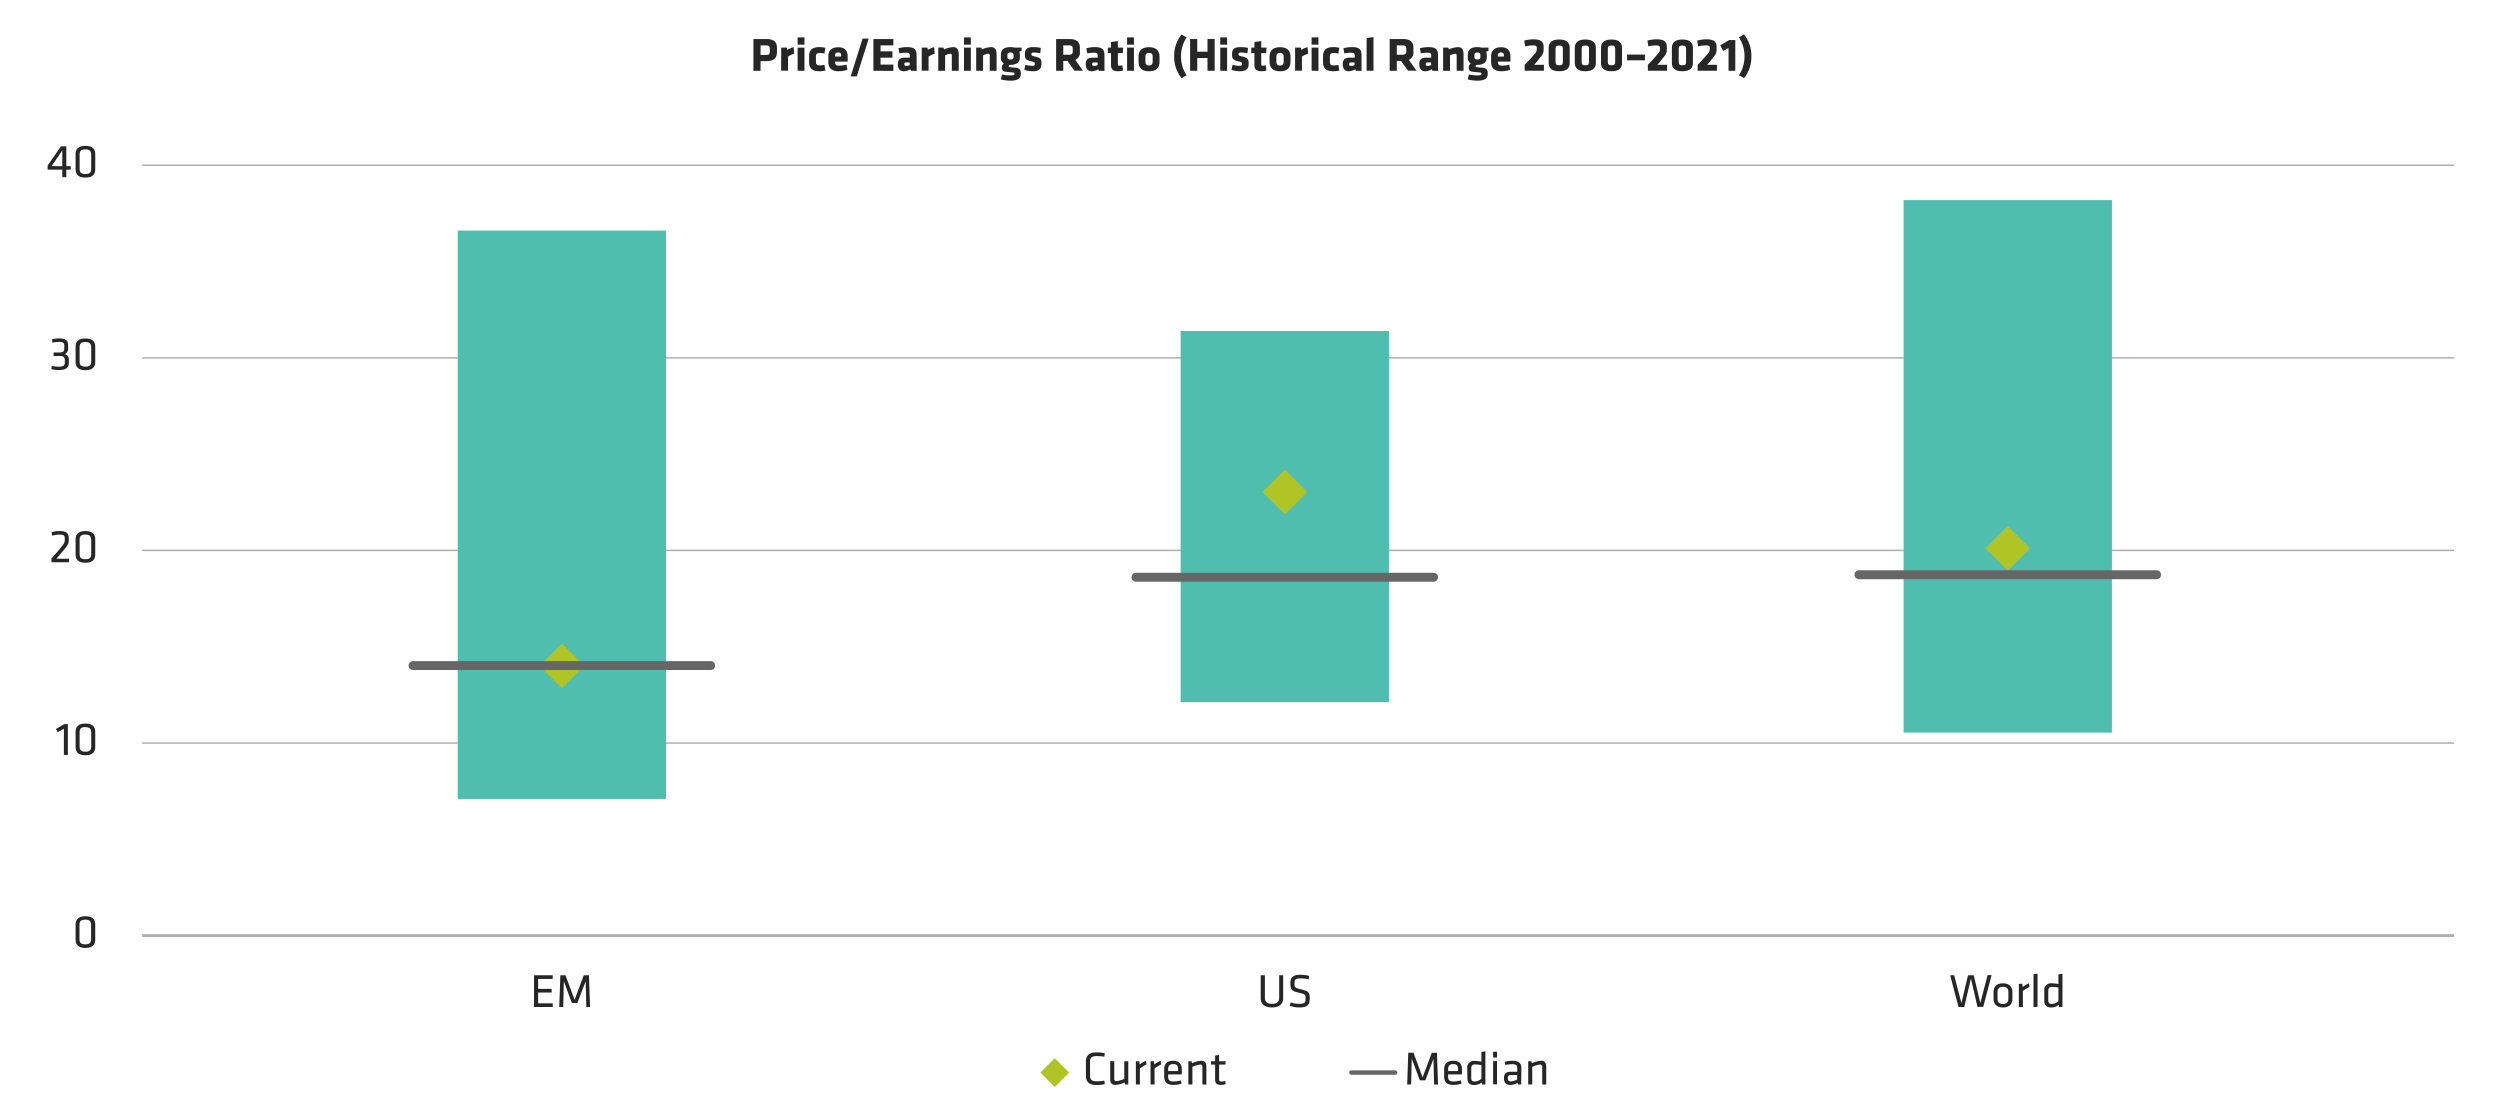 <svg xmlns="http://www.w3.org/2000/svg" viewBox="0 0 840 376.19"><defs><style>.cls-1,.cls-2,.cls-3,.cls-5,.cls-7{fill:none;}.cls-1,.cls-2{stroke:#afafaf;}.cls-1{stroke-width:0.5px;}.cls-3{stroke:#50beaf;stroke-width:70px;}.cls-3,.cls-5,.cls-7{stroke-linejoin:round;}.cls-4{fill:#b1c425;}.cls-5,.cls-7{stroke:#666;stroke-linecap:round;}.cls-5{stroke-width:3px;}.cls-6{fill:#262626;}.cls-7{stroke-width:1.5px;}</style></defs><g id="AEM_DSKTP" data-name="AEM DSKTP"><line class="cls-1" x1="47.76" y1="249.67" x2="824.57" y2="249.67"/><line class="cls-1" x1="47.76" y1="184.93" x2="824.57" y2="184.93"/><line class="cls-1" x1="47.76" y1="120.25" x2="824.57" y2="120.25"/><line class="cls-1" x1="47.76" y1="55.51" x2="824.57" y2="55.51"/><line class="cls-2" x1="47.76" y1="314.36" x2="824.57" y2="314.36"/><path class="cls-3" d="M674.61,67.25V246.16"/><polygon class="cls-4" points="674.61 176.73 682.11 184.23 674.61 191.73 667.11 184.23 674.61 176.73 674.61 176.73"/><line class="cls-5" x1="624.61" y1="193.11" x2="724.61" y2="193.11"/><g id="Live_text" data-name="Live text"><path class="cls-6" d="M257.38,20.55h-1.83v3.23h-2.4V13.12h4.36c2.59,0,3.55,1,3.55,3v1.39C261.06,19.54,260,20.55,257.38,20.55Zm1.28-4.18c0-.76-.27-1.12-1.28-1.12h-1.83v3.22h1.83c1.05,0,1.28-.4,1.28-1.17Z"/><path class="cls-6" d="M264.78,19v4.75h-2.31V16h1.92l.16.75a7.5,7.5,0,0,1,2.1-.91l.19,2.18A11,11,0,0,0,264.78,19Z"/><path class="cls-6" d="M268,15V12.56h2.3V15Zm0,8.77V16h2.3v7.79Z"/><path class="cls-6" d="M274.16,20.81c0,.8.33,1.17,1.26,1.17a6.55,6.55,0,0,0,1.6-.2l.29,1.92a8,8,0,0,1-1.89.24c-2.53,0-3.57-.94-3.57-3.16V19c0-2.23,1-3.17,3.57-3.17a8,8,0,0,1,1.89.24L277,18a8.2,8.2,0,0,0-1.6-.19c-.93,0-1.26.37-1.26,1.17Z"/><path class="cls-6" d="M280.62,20.7v.22c0,.9.36,1.14,1.41,1.14a9,9,0,0,0,2.37-.34l.34,1.73a9.5,9.5,0,0,1-2.93.49c-2.53,0-3.49-1.24-3.49-3.16V19c0-1.68.75-3.12,3.34-3.12s3.16,1.54,3.16,3.23V20.7Zm2-2.07c0-.54-.16-1-1-1s-1.06.45-1.06,1V19h2Z"/><path class="cls-6" d="M287.88,25.66h-2.05l4-12.7h2.05Z"/><path class="cls-6" d="M293.46,23.78V13.12h6.71v2.13h-4.31v2h4v2.12h-4v2.33h4.31v2.12Z"/><path class="cls-6" d="M306.07,23.78l-.16-.49a4.79,4.79,0,0,1-2.22.65c-1.44,0-2-1-2-2.36,0-1.57.72-2.2,2.32-2.2h1.68v-.59c0-.8-.15-1.07-1.38-1.07a11.13,11.13,0,0,0-2.11.22l-.31-1.73a11.22,11.22,0,0,1,2.81-.38c2.7,0,3.29.82,3.29,3v5Zm-.41-2.8h-1.11c-.49,0-.69.13-.69.56s.18.61.63.61a2.62,2.62,0,0,0,1.17-.27Z"/><path class="cls-6" d="M312,19v4.75h-2.3V16h1.92l.16.75a7.57,7.57,0,0,1,2.09-.91l.2,2.18A11.41,11.41,0,0,0,312,19Z"/><path class="cls-6" d="M319.81,23.78V18.63a.49.49,0,0,0-.56-.56,4.59,4.59,0,0,0-1.69.56v5.15h-2.3V16H317l.24.59a8,8,0,0,1,3.11-.75c1.33,0,1.79,1,1.79,2.5v5.45Z"/><path class="cls-6" d="M323.9,15V12.56h2.3V15Zm0,8.77V16h2.3v7.79Z"/><path class="cls-6" d="M332.56,23.78V18.63a.49.49,0,0,0-.56-.56,4.61,4.61,0,0,0-1.68.56v5.15H328V16h1.71l.24.59a8,8,0,0,1,3.11-.75c1.32,0,1.79,1,1.79,2.5v5.45Z"/><path class="cls-6" d="M336.31,18.37c0-1.56.9-2.54,3.18-2.54a5.15,5.15,0,0,1,1.33.16h2.44v1.09l-.79.29a3,3,0,0,1,.21,1v.95c0,1.49-1,2.48-3.19,2.48h-.24c-.16.1-.33.21-.33.43a.29.29,0,0,0,.25.32c1.05.11,1.37.15,1.94.19,1.31.12,1.89.56,1.89,1.91,0,1.87-1.17,2.45-3.59,2.45a13.86,13.86,0,0,1-3.1-.4l.34-1.68a11.66,11.66,0,0,0,2.56.32c1.2,0,1.68-.05,1.68-.56,0-.31-.15-.39-.61-.43l-2-.2c-1.05-.11-1.66-.33-1.66-1.41a1.92,1.92,0,0,1,.67-1.42,2.14,2.14,0,0,1-1-2Zm4.23.84v-.74c0-.51-.28-.82-1.05-.82s-1,.31-1,.82v.74c0,.52.29.77,1,.77S340.54,19.73,340.54,19.21Z"/><path class="cls-6" d="M347,23.94a10.22,10.22,0,0,1-2.83-.46l.37-1.71a8.55,8.55,0,0,0,2.35.35c.69,0,.8-.19.8-.66s0-.56-1.26-.86c-1.89-.46-2.07-1-2.07-2.43,0-1.65.64-2.34,3-2.34a11.29,11.29,0,0,1,2.37.26l-.21,1.79a12.92,12.92,0,0,0-2.15-.23c-.67,0-.83.18-.83.53s.07.55,1,.76c2.23.49,2.39,1,2.39,2.52S349.23,23.94,347,23.94Z"/><path class="cls-6" d="M358.67,20.47h-1.41v3.31h-2.4V13.12h4.43c2.59,0,3.55,1,3.55,3v1.31a2.59,2.59,0,0,1-1.55,2.68l2.58,3.64H361Zm1.77-4.1c0-.8-.3-1.12-1.28-1.12h-1.9v3.14h1.9c1,0,1.28-.37,1.28-1.17Z"/><path class="cls-6" d="M369.19,23.78l-.16-.49a4.79,4.79,0,0,1-2.22.65c-1.44,0-2-1-2-2.36,0-1.57.72-2.2,2.33-2.2h1.68v-.59c0-.8-.15-1.07-1.38-1.07a11.13,11.13,0,0,0-2.11.22L365,16.21a11.21,11.21,0,0,1,2.8-.38c2.71,0,3.3.82,3.3,3v5Zm-.41-2.8h-1.11c-.49,0-.69.13-.69.56s.18.61.63.61a2.66,2.66,0,0,0,1.17-.27Z"/><path class="cls-6" d="M375.65,23.94c-1.49,0-2.35-.56-2.35-2V17.85h-1.06V16h1.06V14.12l2.3-.32V16h1.78l-.13,1.86H375.6v3.77c0,.32.2.44.48.44a3.22,3.22,0,0,0,1-.15l.28,1.75A5.68,5.68,0,0,1,375.65,23.94Z"/><path class="cls-6" d="M378.7,15V12.56H381V15Zm0,8.77V16H381v7.79Z"/><path class="cls-6" d="M382.55,20.79V19c0-1.6.76-3.15,3.52-3.15s3.53,1.55,3.53,3.15v1.81c0,1.6-.76,3.15-3.53,3.15S382.55,22.39,382.55,20.79Zm4.74.07V18.92c0-.74-.38-1.15-1.22-1.15s-1.21.41-1.21,1.15v1.94c0,.73.38,1.15,1.21,1.15S387.29,21.59,387.29,20.86Z"/><path class="cls-6" d="M397,26.25a11.41,11.41,0,0,1-2.48-7.33A11.41,11.41,0,0,1,397,11.59l1.7,1a11.3,11.3,0,0,0-1.87,6.37,11.33,11.33,0,0,0,1.87,6.37Z"/><path class="cls-6" d="M405.72,23.78V19.49h-3.44v4.29h-2.4V13.12h2.4v4.25h3.44V13.12h2.4V23.78Z"/><path class="cls-6" d="M410,15V12.56h2.31V15Zm0,8.77V16h2.31v7.79Z"/><path class="cls-6" d="M416.61,23.94a10.29,10.29,0,0,1-2.84-.46l.37-1.71a8.57,8.57,0,0,0,2.36.35c.68,0,.8-.19.8-.66s0-.56-1.27-.86c-1.89-.46-2.06-1-2.06-2.43,0-1.65.64-2.34,3-2.34a11.22,11.22,0,0,1,2.37.26l-.21,1.79a12.69,12.69,0,0,0-2.14-.23c-.67,0-.83.18-.83.53s.06.55,1,.76c2.23.49,2.39,1,2.39,2.52S418.83,23.94,416.61,23.94Z"/><path class="cls-6" d="M423.83,23.94c-1.49,0-2.35-.56-2.35-2V17.85h-1.06V16h1.06V14.12l2.3-.32V16h1.78l-.13,1.86h-1.65v3.77c0,.32.19.44.48.44a3.22,3.22,0,0,0,1-.15l.27,1.75A5.56,5.56,0,0,1,423.83,23.94Z"/><path class="cls-6" d="M426.57,20.79V19c0-1.6.75-3.15,3.52-3.15s3.52,1.55,3.52,3.15v1.81c0,1.6-.75,3.15-3.52,3.15S426.57,22.39,426.57,20.79Zm4.74.07V18.92c0-.74-.39-1.15-1.22-1.15s-1.22.41-1.22,1.15v1.94c0,.73.39,1.15,1.22,1.15S431.31,21.59,431.31,20.86Z"/><path class="cls-6" d="M437.45,19v4.75h-2.3V16h1.92l.16.75a7.5,7.5,0,0,1,2.1-.91l.19,2.18A11.41,11.41,0,0,0,437.45,19Z"/><path class="cls-6" d="M440.7,15V12.56H443V15Zm0,8.77V16H443v7.79Z"/><path class="cls-6" d="M446.84,20.81c0,.8.33,1.17,1.26,1.17a6.55,6.55,0,0,0,1.6-.2L450,23.7a8.16,8.16,0,0,1-1.89.24c-2.53,0-3.57-.94-3.57-3.16V19c0-2.23,1-3.17,3.57-3.17a8.16,8.16,0,0,1,1.89.24L449.7,18a8.2,8.2,0,0,0-1.6-.19c-.93,0-1.26.37-1.26,1.17Z"/><path class="cls-6" d="M455.55,23.78l-.16-.49a4.82,4.82,0,0,1-2.22.65c-1.44,0-2-1-2-2.36,0-1.57.72-2.2,2.32-2.2h1.69v-.59c0-.8-.15-1.07-1.38-1.07a11.13,11.13,0,0,0-2.11.22l-.31-1.73a11.21,11.21,0,0,1,2.8-.38c2.71,0,3.3.82,3.3,3v5Zm-.41-2.8H454c-.5,0-.69.13-.69.56s.18.61.63.61a2.66,2.66,0,0,0,1.17-.27Z"/><path class="cls-6" d="M459.18,23.78v-11l2.31-.32v11.3Z"/><path class="cls-6" d="M470.74,20.47h-1.41v3.31h-2.4V13.12h4.43c2.59,0,3.55,1,3.55,3v1.31a2.59,2.59,0,0,1-1.55,2.68l2.58,3.64h-2.85Zm1.77-4.1c0-.8-.3-1.12-1.28-1.12h-1.9v3.14h1.9c1,0,1.28-.37,1.28-1.17Z"/><path class="cls-6" d="M481.26,23.78l-.16-.49a4.79,4.79,0,0,1-2.22.65c-1.44,0-2-1-2-2.36,0-1.57.71-2.2,2.32-2.2h1.68v-.59c0-.8-.15-1.07-1.38-1.07a11.13,11.13,0,0,0-2.11.22l-.31-1.73a11.21,11.21,0,0,1,2.8-.38c2.71,0,3.3.82,3.3,3v5Zm-.41-2.8h-1.11c-.49,0-.69.13-.69.56s.18.61.63.61a2.66,2.66,0,0,0,1.17-.27Z"/><path class="cls-6" d="M489.44,23.78V18.63a.49.49,0,0,0-.56-.56,4.55,4.55,0,0,0-1.68.56v5.15h-2.31V16h1.72l.24.59a7.94,7.94,0,0,1,3.1-.75c1.33,0,1.8,1,1.8,2.5v5.45Z"/><path class="cls-6" d="M493.19,18.37c0-1.56.89-2.54,3.18-2.54a5.21,5.21,0,0,1,1.33.16h2.43v1.09l-.78.29a3,3,0,0,1,.21,1v.95c0,1.49-1,2.48-3.19,2.48h-.24c-.16.1-.33.21-.33.43a.29.29,0,0,0,.25.32c1,.11,1.36.15,1.94.19,1.31.12,1.89.56,1.89,1.91,0,1.87-1.17,2.45-3.59,2.45a13.79,13.79,0,0,1-3.1-.4l.33-1.68a11.81,11.81,0,0,0,2.56.32c1.2,0,1.68-.05,1.68-.56,0-.31-.14-.39-.6-.43l-2-.2c-1.06-.11-1.66-.33-1.66-1.41a1.92,1.92,0,0,1,.67-1.42,2.14,2.14,0,0,1-1-2Zm4.22.84v-.74c0-.51-.27-.82-1-.82s-1,.31-1,.82v.74c0,.52.29.77,1,.77S497.41,19.73,497.41,19.21Z"/><path class="cls-6" d="M503.32,20.7v.22c0,.9.35,1.14,1.4,1.14a9,9,0,0,0,2.37-.34l.34,1.73a9.45,9.45,0,0,1-2.93.49c-2.53,0-3.49-1.24-3.49-3.16V19c0-1.68.75-3.12,3.35-3.12s3.15,1.54,3.15,3.23V20.7Zm2-2.07c0-.54-.16-1-1-1s-1.05.45-1.05,1V19h2Z"/><path class="cls-6" d="M515.48,21.77h3.28v2h-6.47v-2c1.15-1.19,1.36-1.38,2.32-2.47,1.57-1.79,1.75-1.89,1.75-3v-.28c0-.57-.37-.76-1.27-.76a12.55,12.55,0,0,0-2.64.31l-.3-1.94a12.78,12.78,0,0,1,3.05-.42c2.47,0,3.46.77,3.46,2.52v.41c0,1.52,0,1.81-1.47,3.57C516.42,20.71,515.94,21.27,515.48,21.77Z"/><path class="cls-6" d="M527.43,21.11c0,1.6-.83,2.83-3.54,2.83s-3.54-1.23-3.54-2.83v-5c0-1.6.84-2.84,3.54-2.84s3.54,1.24,3.54,2.84Zm-4.77-.32c0,.8.22,1.14,1.23,1.14s1.23-.34,1.23-1.14V16.44c0-.8-.22-1.14-1.23-1.14s-1.23.34-1.23,1.14Z"/><path class="cls-6" d="M536.21,21.11c0,1.6-.84,2.83-3.54,2.83s-3.54-1.23-3.54-2.83v-5c0-1.6.83-2.84,3.54-2.84s3.54,1.24,3.54,2.84Zm-4.77-.32c0,.8.22,1.14,1.23,1.14s1.23-.34,1.23-1.14V16.44c0-.8-.22-1.14-1.23-1.14s-1.23.34-1.23,1.14Z"/><path class="cls-6" d="M545,21.11c0,1.6-.83,2.83-3.54,2.83s-3.53-1.23-3.53-2.83v-5c0-1.6.83-2.84,3.53-2.84S545,14.52,545,16.12Zm-4.77-.32c0,.8.22,1.14,1.23,1.14s1.24-.34,1.24-1.14V16.44c0-.8-.23-1.14-1.24-1.14s-1.23.34-1.23,1.14Z"/><path class="cls-6" d="M546.7,20.26V18.34h6v1.92Z"/><path class="cls-6" d="M556.87,21.77h3.28v2h-6.47v-2c1.15-1.19,1.36-1.38,2.32-2.47,1.57-1.79,1.75-1.89,1.75-3v-.28c0-.57-.37-.76-1.27-.76a12.63,12.63,0,0,0-2.64.31l-.3-1.94a12.79,12.79,0,0,1,3.06-.42c2.46,0,3.45.77,3.45,2.52v.41c0,1.52,0,1.81-1.47,3.57C557.81,20.71,557.33,21.27,556.87,21.77Z"/><path class="cls-6" d="M568.82,21.11c0,1.6-.83,2.83-3.54,2.83s-3.53-1.23-3.53-2.83v-5c0-1.6.83-2.84,3.53-2.84s3.54,1.24,3.54,2.84Zm-4.77-.32c0,.8.22,1.14,1.23,1.14s1.24-.34,1.24-1.14V16.44c0-.8-.23-1.14-1.24-1.14s-1.23.34-1.23,1.14Z"/><path class="cls-6" d="M573.6,21.77h3.28v2h-6.47v-2c1.15-1.19,1.36-1.38,2.32-2.47,1.57-1.79,1.75-1.89,1.75-3v-.28c0-.57-.37-.76-1.27-.76a12.55,12.55,0,0,0-2.64.31l-.3-1.94a12.78,12.78,0,0,1,3.05-.42c2.47,0,3.46.77,3.46,2.52v.41c0,1.52,0,1.81-1.47,3.57C574.54,20.71,574.06,21.27,573.6,21.77Z"/><path class="cls-6" d="M580.79,23.78V16.12l-1.81,1-1-1.9,3-1.75h2.08V23.78Z"/><path class="cls-6" d="M584.28,25.29a11.33,11.33,0,0,0,1.87-6.37,11.3,11.3,0,0,0-1.87-6.37l1.69-1a11.36,11.36,0,0,1,2.49,7.33A11.36,11.36,0,0,1,586,26.25Z"/><path class="cls-6" d="M32,315.74c0,1.6-.82,2.77-3.3,2.77s-3.3-1.17-3.3-2.77v-5.12c0-1.6.82-2.77,3.3-2.77S32,309,32,310.62ZM28.66,309c-1.47,0-1.95.56-1.95,1.73v4.84c0,1.17.48,1.73,1.95,1.73s1.95-.56,1.95-1.73v-4.84C30.61,309.59,30.13,309,28.66,309Z"/><path class="cls-6" d="M19.4,246l-.6-1.07,2.8-1.62h1.21v10.34H21.46v-8.81Z"/><path class="cls-6" d="M32,251c0,1.6-.82,2.77-3.3,2.77s-3.3-1.17-3.3-2.77v-5.12c0-1.6.82-2.77,3.3-2.77s3.3,1.17,3.3,2.77Zm-3.3-6.71c-1.47,0-1.95.56-1.95,1.73v4.84c0,1.16.48,1.72,1.95,1.72s1.95-.56,1.95-1.72v-4.84C30.61,244.88,30.13,244.32,28.66,244.32Z"/><path class="cls-6" d="M17.27,187.7c1.18-1.35,1.49-1.7,2.75-3.19,1.63-1.94,1.75-2.35,1.75-3.11v-.46c0-1-.28-1.31-1.89-1.31a9.66,9.66,0,0,0-2.37.35l-.19-1.15a9.94,9.94,0,0,1,2.67-.4c2.46,0,3.12.86,3.12,2.49v.36c0,1.26-.22,1.81-1.82,3.71-1.16,1.38-1.32,1.58-2.36,2.75h4.28v1.19H17.27Z"/><path class="cls-6" d="M32,186.32c0,1.6-.82,2.77-3.3,2.77s-3.3-1.17-3.3-2.77V181.2c0-1.6.82-2.77,3.3-2.77S32,179.6,32,181.2Zm-3.3-6.71c-1.47,0-1.95.56-1.95,1.73v4.83c0,1.17.48,1.73,1.95,1.73s1.95-.56,1.95-1.73v-4.83C30.61,180.17,30.13,179.61,28.66,179.61Z"/><path class="cls-6" d="M17.4,122.94a10.15,10.15,0,0,0,2.33.26c1.51,0,2.05-.35,2.05-1.38V121c0-1-.57-1.39-1.62-1.39H18v-1.18h2c1.25,0,1.6-.48,1.6-1.33v-.93c0-1-.45-1.28-1.73-1.28a11.73,11.73,0,0,0-2.26.24L17.46,114a11.24,11.24,0,0,1,2.43-.29c2.26,0,3,.79,3,2.28v.94A1.94,1.94,0,0,1,21.72,119a1.73,1.73,0,0,1,1.41,1.9v1c0,1.67-1,2.43-3.4,2.43a8.69,8.69,0,0,1-2.48-.32Z"/><path class="cls-6" d="M32,121.62c0,1.6-.82,2.76-3.3,2.76s-3.3-1.16-3.3-2.76v-5.13c0-1.6.82-2.77,3.3-2.77s3.3,1.17,3.3,2.77Zm-3.3-6.71c-1.47,0-1.95.56-1.95,1.73v4.83c0,1.17.48,1.73,1.95,1.73s1.95-.56,1.95-1.73v-4.83C30.61,115.47,30.13,114.91,28.66,114.91Z"/><path class="cls-6" d="M22.28,57v2.55H20.93V57H16V55.63l4.47-6.46h1.81v6.64h1.49V57Zm-1.35-1.15V50.53l-3.6,5.28Z"/><path class="cls-6" d="M32,56.9c0,1.6-.82,2.77-3.3,2.77s-3.3-1.17-3.3-2.77V51.77c0-1.6.82-2.76,3.3-2.76S32,50.17,32,51.77Zm-3.3-6.71c-1.47,0-1.95.56-1.95,1.73v4.83c0,1.17.48,1.73,1.95,1.73s1.95-.56,1.95-1.73V51.92C30.61,50.75,30.13,50.19,28.66,50.19Z"/><path class="cls-6" d="M179.43,327.69h6.28v1.23h-4.9v3.35h4.55v1.23h-4.55v3.62h4.91v1.23h-6.29Z"/><path class="cls-6" d="M189.45,329.71l-.21,8.64h-1.33l.37-10.66H190l3.07,8.24,3.07-8.24h1.75l.37,10.66H197l-.21-8.64L194,337h-1.86Z"/><path class="cls-6" d="M431.15,327.69v7.67c0,1.74-1,3.15-3.78,3.15s-3.77-1.41-3.77-3.15v-7.67H425v7.59c0,1.31.72,2,2.4,2s2.4-.69,2.4-2v-7.59Z"/><path class="cls-6" d="M436.56,338.51a9,9,0,0,1-3.17-.56l.22-1.12a10.28,10.28,0,0,0,3,.46c1.71,0,2.06-.44,2.06-1.66,0-1.44,0-1.57-2.21-2.07-2.57-.57-2.88-1.07-2.88-3.28,0-1.85.77-2.75,3.41-2.75a12.28,12.28,0,0,1,2.88.35l-.11,1.17a13.12,13.12,0,0,0-2.73-.3c-1.75,0-2.07.35-2.07,1.58,0,1.47,0,1.54,2.11,2.07,2.84.7,3,1.12,3,3.2C440,337.45,439.49,338.51,436.56,338.51Z"/><path class="cls-6" d="M665.39,337l2.44-9.35h1.34l-2.8,10.66h-1.94l-2.2-9.52L660,338.35h-1.94l-2.8-10.66h1.34l2.44,9.35,2.21-9.35h1.92Z"/><path class="cls-6" d="M673,338.51c-2.28,0-3.17-1.3-3.17-2.93v-2.26c0-1.63.89-2.93,3.17-2.93s3.17,1.3,3.17,2.93v2.26C676.18,337.21,675.28,338.51,673,338.51Zm0-6.95c-1.22,0-1.83.58-1.83,1.72v2.35q0,1.71,1.83,1.71c1.22,0,1.82-.57,1.82-1.71v-2.35C674.83,332.14,674.23,331.56,673,331.56Z"/><path class="cls-6" d="M681.9,331.63a17,17,0,0,0-2.22,1.34v5.38h-1.35v-7.8h1.17l.08,1.09a10,10,0,0,1,2.15-1.25Z"/><path class="cls-6" d="M683.26,338.35v-11l1.35-.19v11.17Z"/><path class="cls-6" d="M686.88,332.94a2.25,2.25,0,0,1,2.53-2.55,13.12,13.12,0,0,1,2.22.24v-3.26l1.35-.19v11.17h-1.14l-.11-.7a4.16,4.16,0,0,1-2.58.86c-1.54,0-2.27-.82-2.27-2.39Zm4.75-1.12a12,12,0,0,0-2.14-.24c-.9,0-1.27.42-1.27,1.36v3.18c0,.8.26,1.21,1.2,1.21a3.6,3.6,0,0,0,2.21-.93Z"/><path class="cls-6" d="M366.25,361.32c0,1.48.57,2,2.32,2a16.7,16.7,0,0,0,2.49-.22l.15,1.18a13.43,13.43,0,0,1-2.69.29c-2.61,0-3.65-1.12-3.65-3.13v-4.71c0-2,1-3.14,3.65-3.14a13.43,13.43,0,0,1,2.69.29l-.15,1.18a16.7,16.7,0,0,0-2.49-.22c-1.75,0-2.32.48-2.32,2Z"/><path class="cls-6" d="M374.39,356.58v5.95c0,.51.26.72.75.72a7.26,7.26,0,0,0,2.61-.78v-5.89h1.35v7.79H378l-.13-.67a8.37,8.37,0,0,1-3.14.83c-1.25,0-1.7-.78-1.7-2v-6Z"/><path class="cls-6" d="M385.22,357.65A18.16,18.16,0,0,0,383,359v5.38h-1.35v-7.79h1.17l.08,1.09a10,10,0,0,1,2.15-1.25Z"/><path class="cls-6" d="M390.15,357.65a17.43,17.43,0,0,0-2.22,1.34v5.38h-1.35v-7.79h1.17l.08,1.09a10.11,10.11,0,0,1,2.14-1.25Z"/><path class="cls-6" d="M394.36,363.38a9.6,9.6,0,0,0,2.46-.37l.18,1.07a8.3,8.3,0,0,1-2.75.45c-2.31,0-3.09-1.1-3.09-2.86v-2.34c0-1.62.73-2.91,3-2.91s2.93,1.33,2.93,2.94V361H392.5v.65C392.5,362.88,392.84,363.38,394.36,363.38Zm-1.86-3.51h3.35v-.64c0-1.08-.37-1.69-1.64-1.69s-1.71.61-1.71,1.69Z"/><path class="cls-6" d="M404,364.37v-5.95c0-.51-.26-.72-.75-.72a7.26,7.26,0,0,0-2.61.78v5.89h-1.35v-7.79h1.09l.13.67a8.37,8.37,0,0,1,3.14-.83c1.24,0,1.69.78,1.69,2v6Z"/><path class="cls-6" d="M411.85,364.24a4.78,4.78,0,0,1-1.64.29c-1.31,0-1.93-.48-1.93-1.77V357.7H406.9v-1.12h1.38v-1.92l1.34-.2v2.12h2.21l-.11,1.12h-2.1v4.83c0,.58.08.87.8.87a4.94,4.94,0,0,0,1.25-.2Z"/><path class="cls-6" d="M474.35,355.73l-.21,8.64h-1.33l.37-10.66h1.75L478,362l3.07-8.25h1.75l.36,10.66h-1.32l-.21-8.64L478.93,363h-1.86Z"/><path class="cls-6" d="M488.43,363.38a9.54,9.54,0,0,0,2.46-.37l.18,1.07a8.3,8.3,0,0,1-2.75.45c-2.31,0-3.09-1.1-3.09-2.86v-2.34c0-1.62.73-2.91,3.06-2.91s2.93,1.33,2.93,2.94V361h-4.65v.65C486.57,362.88,486.91,363.38,488.43,363.38Zm-1.86-3.51h3.35v-.64c0-1.08-.37-1.69-1.63-1.69s-1.72.61-1.72,1.69Z"/><path class="cls-6" d="M493,359a2.24,2.24,0,0,1,2.52-2.54,12.28,12.28,0,0,1,2.23.24v-3.27l1.34-.19v11.17H498l-.11-.7a4.18,4.18,0,0,1-2.58.86c-1.54,0-2.27-.81-2.27-2.38Zm4.75-1.12a12.94,12.94,0,0,0-2.15-.24c-.89,0-1.26.42-1.26,1.36v3.19c0,.8.26,1.2,1.2,1.2a3.63,3.63,0,0,0,2.21-.93Z"/><path class="cls-6" d="M501.69,355.33v-1.94H503v1.94Zm0,9v-7.79H503v7.79Z"/><path class="cls-6" d="M511.12,364.37H510l-.08-.57a4.43,4.43,0,0,1-2.53.73c-1.45,0-2.06-.86-2.06-2.24,0-1.61.81-2.19,2.38-2.19h2.08v-1.22c0-1-.43-1.31-1.69-1.31a12.68,12.68,0,0,0-2.34.26l-.14-1.08a11,11,0,0,1,2.56-.33c2.22,0,3,.86,3,2.53Zm-1.35-3.15h-2c-.83,0-1.14.26-1.14,1s.15,1.12,1.11,1.12a3.91,3.91,0,0,0,2-.64Z"/><path class="cls-6" d="M518.19,364.37v-5.95c0-.51-.26-.72-.75-.72a7.26,7.26,0,0,0-2.61.78v5.89h-1.35v-7.79h1.09l.13.67a8.37,8.37,0,0,1,3.14-.83c1.25,0,1.69.78,1.69,2v6Z"/></g><line class="cls-7" x1="454.07" y1="360.38" x2="468.74" y2="360.38"/><line class="cls-3" x1="188.78" y1="77.49" x2="188.78" y2="268.45"/><line class="cls-3" x1="431.69" y1="111.22" x2="431.69" y2="235.92"/><polygon class="cls-4" points="188.78 216.25 196.28 223.75 188.78 231.25 181.28 223.75 188.78 216.25 188.78 216.25"/><line class="cls-5" x1="138.78" y1="223.63" x2="238.78" y2="223.63"/><polygon class="cls-4" points="431.69 157.83 439.19 165.33 431.69 172.83 424.19 165.33 431.69 157.83 431.69 157.83"/><line class="cls-5" x1="381.69" y1="193.96" x2="481.69" y2="193.96"/><polygon class="cls-4" points="354.4 355.55 359.24 360.38 354.4 365.22 349.56 360.38 354.4 355.55 354.4 355.55"/></g></svg>